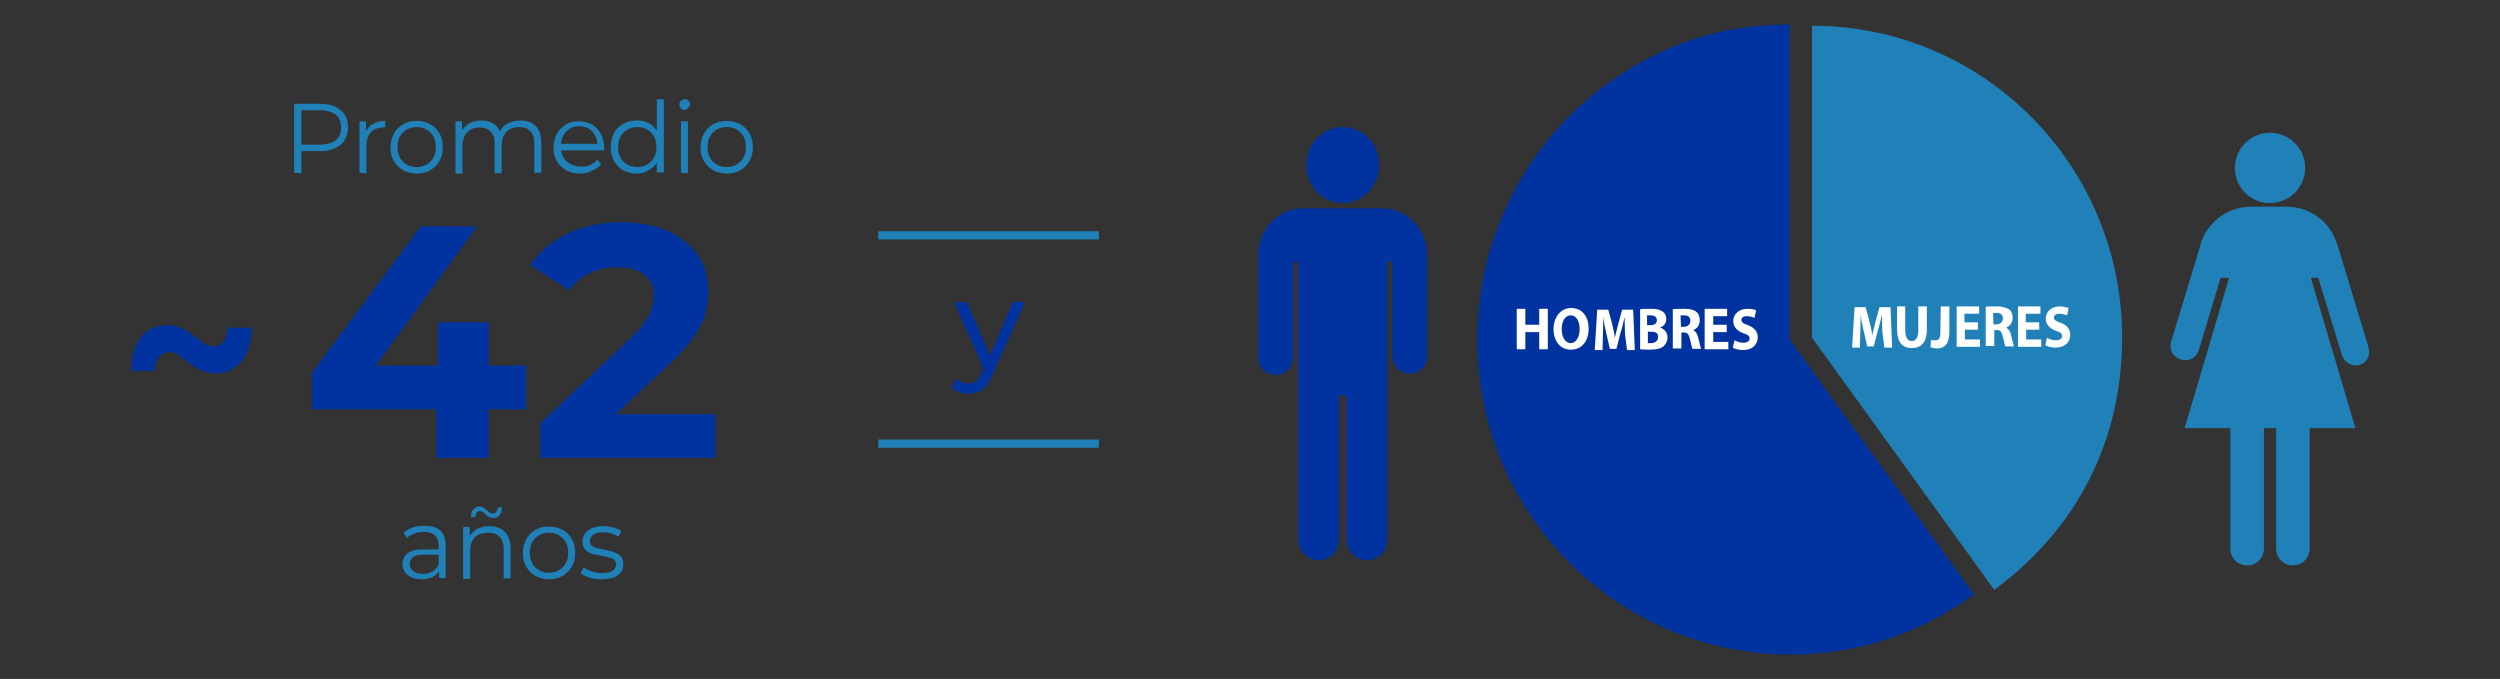 <?xml version="1.0" encoding="utf-8"?>
<!-- Generator: Adobe Illustrator 27.7.0, SVG Export Plug-In . SVG Version: 6.00 Build 0)  -->
<svg version="1.1" id="Layer_1" xmlns="http://www.w3.org/2000/svg" xmlns:xlink="http://www.w3.org/1999/xlink" x="0px" y="0px"
	 viewBox="0 0 612 166.2" style="enable-background:new 0 0 612 166.2;" xml:space="preserve">
<rect x="0" y="0" width="612" height="166.2" fill="#333333" stroke="none"/>
<style type="text/css">
	.st0{fill:#0032A0;}
	.st1{fill:#2081B9;}
	.st2{fill:#FFFFFF;}
</style>
<g>
	<g>
		<path class="st0" d="M328.7,49.7c4.9,0,8.9-4.1,8.9-9.3s-3.9-9.3-8.9-9.3c-4.9,0-8.9,4.1-8.9,9.3S323.7,49.7,328.7,49.7z
			 M338.4,51h-19.5c-6,0-10.9,5.2-10.9,11.4v24.9c0,2.5,1.9,4.5,4.3,4.5s4.3-2,4.3-4.5V64.6c0-0.4,0.2-0.6,0.6-0.6
			c0.3,0,0.6,0.2,0.6,0.6v0.1V132c0,2.8,2.1,5.1,4.8,5.1h0.4c2.7,0,4.8-2.2,4.8-5.1V97.5c0-0.5,0.4-0.9,0.9-0.9
			c0.4,0,0.9,0.5,0.9,0.9V132c0,2.8,2.1,5.1,4.8,5.1h0.4c2.7,0,4.8-2.2,4.8-5.1V64.5c0-0.4,0.2-0.6,0.6-0.6c0.3,0,0.6,0.2,0.6,0.6
			v0.1V87c0,2.5,1.9,4.5,4.3,4.5c2.4,0,4.3-2,4.3-4.5V62.2C349.2,56,344.4,51,338.4,51z"/>
		<path class="st1" d="M579.8,85l-7.5-24.8c-0.2-0.3-0.2-0.4-0.3-0.7c-1.6-5.2-6.5-8.9-12.2-8.9h-8.7c-6.2,0-11.5,4.4-12.7,10.3
			l-6.9,22.7c-0.6,1.9,0.4,3.8,2.4,4.4c1.9,0.6,3.8-0.4,4.4-2.4l5.3-17.6h2.1l-10.9,36.8H546v29.5c0,2.4,1.9,4.1,4.1,4.1
			c2.4,0,4.1-1.9,4.1-4.1v-29.5h3v29.5c0,2.4,1.9,4.1,4.1,4.1c2.4,0,4.1-1.9,4.1-4.1v-29.5h11.2L565.7,68h1.8l5.8,18.9
			c0.6,1.9,2.5,3,4.4,2.4C579.4,88.8,580.4,86.9,579.8,85z M555.7,49.7c4.7,0,8.6-3.8,8.6-8.6c0-4.7-3.8-8.6-8.6-8.6
			c-4.7,0-8.6,3.8-8.6,8.6S550.9,49.7,555.7,49.7z"/>
		<g>
			<path class="st0" d="M438.1,83.1l45.1,62.4c-34.2,25.1-82,17.3-106.9-17C351.4,94,359,45.8,393.2,20.7
				c13.6-9.9,28-14.7,44.9-14.7V83.1z"/>
			<path class="st1" d="M443.6,82.7V6.3c42,0,75.9,34.2,75.9,76.3c0,25.3-11,46.8-31.3,61.8L443.6,82.7z"/>
			<g>
				<path class="st2" d="M460.8,81.2c0-1.2-0.1-2.7-0.1-4.2l0,0c-0.3,1.3-0.6,2.7-1,3.9l-1,3.9h-1.6l-0.9-3.9
					c-0.3-1.2-0.6-2.7-0.7-3.9l0,0c0,1.3-0.1,2.8-0.1,4.2l-0.1,3.9h-1.9l0.6-9.9h2.7l0.9,3.3c0.3,1.2,0.6,2.4,0.7,3.6l0,0
					c0.3-1.2,0.6-2.5,0.9-3.6l0.9-3.3h2.7l0.4,9.9h-1.9L460.8,81.2z"/>
				<path class="st2" d="M466.4,75v5.8c0,1.8,0.6,2.7,1.6,2.7s1.6-0.9,1.6-2.7V75h2.1v5.6c0,3.1-1.3,4.6-3.7,4.6
					c-2.2,0-3.6-1.3-3.6-4.6V75H466.4z"/>
				<path class="st2" d="M475.1,75h2.1v6.4c0,2.8-1.2,3.9-3.1,3.9c-0.4,0-1-0.1-1.5-0.3l0.1-1.8c0.3,0.1,0.6,0.1,1,0.1
					c0.9,0,1.3-0.4,1.3-1.9L475.1,75L475.1,75z"/>
				<path class="st2" d="M484.3,80.7H481v2.4h3.7v1.8H479V75h5.5v1.8h-3.6v2.1h3.3v1.9L484.3,80.7L484.3,80.7z"/>
				<path class="st2" d="M486.1,75.1c0.6-0.1,1.6-0.1,2.7-0.1c1.3,0,2.2,0.3,3,0.7c0.6,0.4,0.9,1.2,0.9,2.1c0,1.2-0.7,2.1-1.6,2.4
					l0,0c0.6,0.3,1,0.9,1.2,1.8c0.3,1.2,0.6,2.4,0.7,2.8h-2.1c-0.1-0.3-0.3-1-0.6-2.4c-0.3-1.2-0.6-1.6-1.5-1.6h-0.6v3.9h-2.1
					L486.1,75.1L486.1,75.1z M488,79.4h0.7c1,0,1.6-0.6,1.6-1.5s-0.6-1.3-1.5-1.3c-0.4,0-0.7,0-0.9,0.1L488,79.4L488,79.4z"/>
				<path class="st2" d="M499.3,80.7H496v2.4h3.7v1.8H494V75h5.5v1.8h-3.6v2.1h3.3v1.9L499.3,80.7L499.3,80.7z"/>
				<path class="st2" d="M501.1,82.7c0.6,0.3,1.3,0.6,2.2,0.6s1.5-0.4,1.5-1s-0.4-1-1.5-1.3c-1.5-0.6-2.5-1.5-2.5-3
					c0-1.6,1.3-3,3.4-3c1,0,1.8,0.3,2.2,0.4l-0.4,1.8c-0.3-0.1-1-0.4-1.9-0.4s-1.3,0.4-1.3,0.9c0,0.6,0.4,0.9,1.6,1.3
					c1.6,0.6,2.4,1.6,2.4,3c0,1.6-1.2,3.1-3.6,3.1c-1,0-2.1-0.3-2.5-0.6L501.1,82.7z"/>
			</g>
			<path class="st2" d="M373.4,75.6v3.9h3.4v-3.9h2.1v9.9h-2.1v-4.2h-3.4v4.2h-2.1v-9.9L373.4,75.6L373.4,75.6z"/>
			<path class="st2" d="M388.9,80.4c0,3.3-1.8,5.2-4.4,5.2c-2.6,0-4.2-2.2-4.2-5c0-3,1.8-5.2,4.3-5.2
				C387.4,75.4,388.9,77.6,388.9,80.4z M382.3,80.6c0,1.9,0.9,3.4,2.2,3.4c1.3,0,2.2-1.5,2.2-3.4c0-1.8-0.7-3.4-2.2-3.4
				C383.1,77.2,382.3,78.7,382.3,80.6z"/>
			<path class="st2" d="M397.8,81.8c0-1.2-0.1-2.7-0.1-4.2l0,0c-0.3,1.3-0.6,2.7-1,3.9l-1,3.9h-1.6l-0.9-3.9
				c-0.3-1.2-0.6-2.7-0.7-3.9l0,0c0,1.3-0.1,2.8-0.1,4.2l-0.1,3.9h-1.9l0.6-9.9h2.7l0.9,3.3c0.3,1.2,0.6,2.4,0.7,3.6l0,0
				c0.3-1.2,0.6-2.5,0.9-3.6l0.9-3.3h2.7l0.4,9.9h-1.9L397.8,81.8z"/>
			<path class="st2" d="M401.5,75.7c0.6-0.1,1.6-0.1,2.7-0.1c1.2,0,1.9,0.1,2.7,0.6c0.6,0.3,1,1,1,1.9s-0.4,1.6-1.5,2.1l0,0
				c1,0.3,1.8,1.2,1.8,2.4c0,0.9-0.4,1.6-0.9,2.1c-0.6,0.6-1.8,0.9-3.6,0.9c-1,0-1.8-0.1-2.2-0.1V75.7z M403.4,79.6h0.6
				c1,0,1.6-0.4,1.6-1.2s-0.6-1.2-1.5-1.2c-0.4,0-0.7,0-0.9,0v2.4L403.4,79.6L403.4,79.6z M403.4,84c0.1,0,0.4,0,0.7,0
				c0.9,0,1.8-0.4,1.8-1.5s-0.7-1.3-1.8-1.3h-0.7V84z"/>
			<path class="st2" d="M409.5,75.7c0.6-0.1,1.6-0.1,2.7-0.1c1.3,0,2.2,0.1,3,0.7c0.6,0.4,0.9,1.2,0.9,2.1c0,1.2-0.7,2.1-1.6,2.4
				l0,0c0.6,0.3,1,0.9,1.2,1.8c0.3,1.2,0.6,2.4,0.7,2.8h-2.1c-0.1-0.3-0.3-1-0.6-2.4c-0.3-1.2-0.6-1.6-1.5-1.6h-0.6v3.9h-2.1
				L409.5,75.7L409.5,75.7z M411.5,80h0.7c1,0,1.6-0.6,1.6-1.5s-0.6-1.3-1.5-1.3c-0.4,0-0.7,0-0.9,0L411.5,80L411.5,80z"/>
			<path class="st2" d="M422.7,81.3h-3.3v2.4h3.7v1.8h-5.8v-9.9h5.5v1.8h-3.4v2.1h3.3V81.3z"/>
			<path class="st2" d="M424.6,83.3c0.6,0.3,1.3,0.6,2.2,0.6s1.5-0.4,1.5-1s-0.4-1-1.5-1.3c-1.5-0.6-2.5-1.5-2.5-3
				c0-1.6,1.3-3,3.4-3c1,0,1.8,0.1,2.2,0.4l-0.4,1.8c-0.3-0.1-1-0.4-1.9-0.4s-1.3,0.4-1.3,0.9c0,0.6,0.4,0.9,1.6,1.3
				c1.6,0.6,2.4,1.6,2.4,3c0,1.6-1.2,3.1-3.6,3.1c-1,0-2.1-0.3-2.5-0.6L424.6,83.3z"/>
		</g>
	</g>
	<g>
		<path class="st0" d="M76.3,100.2v-8.8l26.7-36h13.8l-26.2,36l-6.4-1.9h44.6v10.7H76.3z M106.8,112.1v-11.9l0.4-10.7V78.9h12.4
			v33.2H106.8z M132.3,112.1v-8.5l21.9-20.7c1.7-1.6,3-3,3.8-4.2s1.4-2.4,1.6-3.4c0.3-1,0.5-2,0.5-2.8c0-2.3-0.8-4-2.3-5.2
			s-3.8-1.9-6.7-1.9c-2.4,0-4.6,0.5-6.6,1.4s-3.7,2.3-5.1,4.3l-9.6-6.2c2.2-3.2,5.2-5.8,9.1-7.7s8.4-2.8,13.4-2.8
			c4.2,0,7.9,0.7,11,2.1c3.2,1.4,5.6,3.3,7.4,5.8c1.8,2.5,2.7,5.5,2.7,8.9c0,1.8-0.2,3.7-0.7,5.5c-0.4,1.8-1.4,3.7-2.8,5.7
			c-1.4,2-3.3,4.2-6,6.7l-18.3,17.1l-2.5-4.8h32v10.7C175.1,112.1,132.3,112.1,132.3,112.1z"/>
		<path class="st0" d="M52.8,91.4c-1.4,0-2.6-0.3-3.7-0.8s-2-1.1-2.9-1.8s-1.7-1.3-2.4-1.8c-0.7-0.6-1.5-0.8-2.3-0.8
			c-1.1,0-1.9,0.4-2.6,1.2c-0.6,0.8-1,1.9-1.1,3.4h-5.7c0.1-3.7,0.9-6.5,2.5-8.4c1.7-1.9,3.8-2.8,6.3-2.8c1.4,0,2.6,0.3,3.7,0.8
			s2,1.1,2.8,1.8c0.9,0.6,1.7,1.2,2.4,1.8c0.7,0.5,1.5,0.8,2.3,0.8c1.1,0,2-0.4,2.6-1.2c0.7-0.8,1-1.9,1.1-3.4h5.8
			c-0.1,3.7-0.9,6.5-2.6,8.4C57.4,90.4,55.4,91.4,52.8,91.4z"/>
		<g>
			<path class="st1" d="M72,42.3V25.4h6.3c1.4,0,2.7,0.2,3.7,0.7s1.8,1.1,2.4,2s0.8,1.9,0.8,3.1s-0.3,2.2-0.8,3.1
				c-0.6,0.9-1.3,1.5-2.4,2S79.7,37,78.3,37H73l0.8-0.8v6.2L72,42.3L72,42.3z M73.8,36.3L73,35.4h5.3c1.7,0,3-0.4,3.9-1.1
				c0.9-0.7,1.3-1.8,1.3-3.1c0-1.4-0.4-2.4-1.3-3.1C81.3,27.4,80,27,78.3,27H73l0.8-0.8V36.3z"/>
			<path class="st1" d="M88,42.3V29.7h1.6v3.5l-0.2-0.6c0.4-1,1-1.7,1.8-2.2s1.9-0.8,3.1-0.8v1.6c-0.1,0-0.1,0-0.2,0
				c-0.1,0-0.1,0-0.2,0c-1.3,0-2.4,0.4-3.1,1.2c-0.8,0.8-1.1,2-1.1,3.5v6.5L88,42.3L88,42.3z"/>
			<path class="st1" d="M102,42.5c-1.2,0-2.3-0.3-3.3-0.8c-1-0.6-1.7-1.3-2.3-2.3s-0.8-2.1-0.8-3.3c0-1.3,0.3-2.4,0.8-3.4
				c0.6-1,1.3-1.7,2.3-2.3c1-0.6,2.1-0.8,3.3-0.8c1.3,0,2.4,0.3,3.3,0.8c1,0.5,1.7,1.3,2.3,2.3c0.6,1,0.8,2.1,0.8,3.4
				s-0.3,2.4-0.8,3.3c-0.6,1-1.3,1.7-2.3,2.3C104.4,42.2,103.3,42.5,102,42.5z M102,40.9c0.9,0,1.7-0.2,2.4-0.6
				c0.7-0.4,1.3-1,1.7-1.7c0.4-0.7,0.6-1.6,0.6-2.6s-0.2-1.9-0.6-2.6c-0.4-0.7-1-1.3-1.7-1.7c-0.7-0.4-1.5-0.6-2.4-0.6
				s-1.7,0.2-2.4,0.6c-0.7,0.4-1.3,1-1.7,1.7c-0.4,0.7-0.6,1.6-0.6,2.6s0.2,1.8,0.6,2.6c0.4,0.7,1,1.3,1.7,1.7
				C100.3,40.7,101.1,40.9,102,40.9z"/>
			<path class="st1" d="M127.4,29.5c1,0,1.9,0.2,2.7,0.6c0.8,0.4,1.4,1,1.8,1.8c0.4,0.8,0.6,1.8,0.6,3v7.4h-1.7v-7.2
				c0-1.3-0.3-2.3-1-3s-1.5-1-2.7-1c-0.9,0-1.6,0.2-2.3,0.5c-0.6,0.4-1.1,0.9-1.5,1.6c-0.3,0.7-0.5,1.5-0.5,2.5v6.7h-1.7v-7.2
				c0-1.3-0.3-2.3-1-3s-1.5-1-2.7-1c-0.9,0-1.6,0.2-2.2,0.5c-0.6,0.4-1.1,0.9-1.5,1.6c-0.3,0.7-0.5,1.5-0.5,2.5v6.7h-1.7V29.7h1.6
				v3.4l-0.3-0.6c0.4-0.9,1-1.6,1.9-2.2c0.9-0.5,1.9-0.8,3.1-0.8c1.2,0,2.3,0.3,3.2,0.9s1.4,1.6,1.7,2.8l-0.7-0.3c0.4-1,1-1.9,2-2.5
				S126.1,29.5,127.4,29.5z"/>
			<path class="st1" d="M142.1,42.5c-1.3,0-2.5-0.3-3.5-0.8c-1-0.6-1.8-1.3-2.3-2.3c-0.6-1-0.8-2.1-0.8-3.3s0.3-2.4,0.8-3.3
				c0.5-1,1.3-1.7,2.2-2.3s2-0.8,3.2-0.8s2.3,0.3,3.2,0.8s1.7,1.3,2.2,2.3s0.8,2.1,0.8,3.4c0,0.1,0,0.2,0,0.3c0,0.1,0,0.2,0,0.3h-11
				v-1.6H147l-0.7,0.5c0-0.9-0.2-1.7-0.6-2.5c-0.4-0.7-0.9-1.3-1.6-1.7c-0.7-0.4-1.5-0.6-2.3-0.6c-0.9,0-1.7,0.2-2.3,0.6
				c-0.7,0.4-1.2,1-1.6,1.7c-0.4,0.7-0.6,1.6-0.6,2.5V36c0,1,0.2,1.8,0.6,2.5c0.4,0.7,1,1.3,1.8,1.7c0.8,0.4,1.6,0.6,2.6,0.6
				c0.8,0,1.5-0.1,2.2-0.4s1.2-0.7,1.7-1.3l1,1.1c-0.6,0.7-1.3,1.2-2.1,1.5C144,42.3,143.1,42.5,142.1,42.5z"/>
			<path class="st1" d="M155.9,42.5c-1.2,0-2.3-0.3-3.3-0.8s-1.7-1.3-2.3-2.3c-0.5-1-0.8-2.1-0.8-3.4c0-1.3,0.3-2.4,0.8-3.4
				s1.3-1.7,2.3-2.3c1-0.5,2-0.8,3.3-0.8c1.1,0,2.1,0.2,3,0.7s1.6,1.2,2.1,2.2s0.8,2.1,0.8,3.5s-0.3,2.5-0.8,3.5s-1.2,1.7-2.1,2.2
				C158,42.2,157,42.5,155.9,42.5z M156,40.9c0.9,0,1.7-0.2,2.4-0.6c0.7-0.4,1.3-1,1.7-1.7c0.4-0.7,0.6-1.6,0.6-2.6
				s-0.2-1.9-0.6-2.6c-0.4-0.7-1-1.3-1.7-1.7c-0.7-0.4-1.5-0.6-2.4-0.6s-1.7,0.2-2.4,0.6c-0.7,0.4-1.3,1-1.7,1.7
				c-0.4,0.7-0.6,1.6-0.6,2.6s0.2,1.8,0.6,2.6c0.4,0.8,1,1.3,1.7,1.7C154.3,40.7,155.1,40.9,156,40.9z M160.8,42.3v-3.8l0.2-2.6
				l-0.2-2.6v-9h1.7v17.9h-1.7V42.3z"/>
			<path class="st1" d="M167.6,26.9c-0.4,0-0.7-0.1-0.9-0.4c-0.2-0.2-0.4-0.5-0.4-0.9c0-0.3,0.1-0.6,0.4-0.9
				c0.2-0.2,0.5-0.4,0.9-0.4s0.7,0.1,0.9,0.3c0.2,0.2,0.4,0.5,0.4,0.8c0,0.4-0.1,0.7-0.4,0.9C168.3,26.7,168,26.9,167.6,26.9z
				 M166.7,42.3V29.7h1.7v12.7L166.7,42.3L166.7,42.3z"/>
			<path class="st1" d="M177.9,42.5c-1.2,0-2.3-0.3-3.3-0.8c-1-0.6-1.7-1.3-2.3-2.3s-0.8-2.1-0.8-3.3c0-1.3,0.3-2.4,0.8-3.4
				c0.6-1,1.3-1.7,2.3-2.3c1-0.5,2.1-0.8,3.3-0.8c1.3,0,2.4,0.3,3.3,0.8c1,0.5,1.7,1.3,2.3,2.3c0.6,1,0.8,2.1,0.8,3.4
				s-0.3,2.4-0.8,3.3c-0.6,1-1.3,1.7-2.3,2.3C180.3,42.2,179.1,42.5,177.9,42.5z M177.9,40.9c0.9,0,1.7-0.2,2.4-0.6
				c0.7-0.4,1.3-1,1.7-1.7c0.4-0.7,0.6-1.6,0.6-2.6s-0.2-1.9-0.6-2.6c-0.4-0.7-1-1.3-1.7-1.7c-0.7-0.4-1.5-0.6-2.4-0.6
				s-1.7,0.2-2.4,0.6c-0.7,0.4-1.3,1-1.7,1.7c-0.4,0.7-0.6,1.6-0.6,2.6s0.2,1.8,0.6,2.6c0.4,0.8,1,1.3,1.7,1.7
				C176.2,40.7,177,40.9,177.9,40.9z"/>
		</g>
		<g>
			<path class="st1" d="M103.2,141.8c-1,0-1.8-0.2-2.5-0.5s-1.2-0.7-1.6-1.3s-0.6-1.2-0.6-1.9s0.2-1.3,0.5-1.8s0.8-1,1.5-1.3
				s1.7-0.5,2.9-0.5h4.4v1.3h-4.3c-1.2,0-2.1,0.2-2.5,0.7c-0.5,0.4-0.7,1-0.7,1.6c0,0.7,0.3,1.3,0.8,1.7c0.6,0.4,1.4,0.7,2.4,0.7
				s1.8-0.2,2.5-0.7c0.7-0.4,1.2-1.1,1.5-1.9l0.4,1.2c-0.3,0.8-0.9,1.5-1.7,2S104.4,141.8,103.2,141.8z M107.5,141.6v-2.8l-0.1-0.5
				v-4.7c0-1.1-0.3-1.9-0.9-2.5c-0.6-0.6-1.5-0.9-2.7-0.9c-0.8,0-1.6,0.1-2.3,0.4s-1.4,0.6-1.9,1.1l-0.8-1.3c0.6-0.5,1.4-1,2.3-1.3
				c0.9-0.3,1.9-0.4,2.9-0.4c1.6,0,2.9,0.4,3.8,1.2c0.9,0.8,1.3,2.1,1.3,3.7v7.9h-1.6V141.6z"/>
			<path class="st1" d="M119.8,128.8c1,0,1.9,0.2,2.7,0.6c0.8,0.4,1.4,1,1.8,1.8c0.4,0.8,0.7,1.8,0.7,3v7.4h-1.7v-7.2
				c0-1.3-0.3-2.3-1-3s-1.6-1-2.8-1c-0.9,0-1.7,0.2-2.4,0.5c-0.7,0.4-1.2,0.9-1.5,1.6c-0.4,0.7-0.5,1.5-0.5,2.5v6.7h-1.7v-12.7h1.6
				v3.5l-0.3-0.7c0.4-0.9,1-1.6,1.9-2.2C117.6,129.1,118.6,128.8,119.8,128.8z M120.8,126.8c-0.4,0-0.7-0.1-1-0.2
				c-0.3-0.2-0.6-0.4-0.8-0.6s-0.5-0.4-0.7-0.6s-0.5-0.3-0.7-0.3c-0.4,0-0.7,0.1-0.9,0.4s-0.3,0.7-0.4,1.1h-1c0-0.8,0.2-1.5,0.6-1.9
				c0.4-0.5,0.9-0.7,1.5-0.7c0.4,0,0.7,0.1,1,0.3c0.3,0.2,0.6,0.4,0.8,0.6s0.5,0.4,0.7,0.6s0.4,0.2,0.7,0.2c0.4,0,0.7-0.1,0.9-0.4
				s0.3-0.6,0.4-1.1h1c0,0.8-0.2,1.4-0.6,1.9S121.5,126.8,120.8,126.8z"/>
			<path class="st1" d="M134.4,141.8c-1.2,0-2.3-0.3-3.3-0.8c-1-0.6-1.7-1.3-2.3-2.3s-0.8-2.1-0.8-3.3c0-1.3,0.3-2.4,0.8-3.4
				c0.6-1,1.3-1.7,2.3-2.3s2.1-0.8,3.3-0.8c1.3,0,2.4,0.3,3.3,0.8c1,0.5,1.7,1.3,2.3,2.3s0.8,2.1,0.8,3.4s-0.3,2.4-0.8,3.3
				c-0.5,0.9-1.3,1.7-2.3,2.3C136.7,141.6,135.6,141.8,134.4,141.8z M134.4,140.2c0.9,0,1.7-0.2,2.4-0.6c0.7-0.4,1.3-1,1.7-1.7
				s0.6-1.6,0.6-2.6s-0.2-1.9-0.6-2.6c-0.4-0.7-1-1.3-1.7-1.7s-1.5-0.6-2.4-0.6s-1.7,0.2-2.4,0.6c-0.7,0.4-1.3,1-1.7,1.7
				s-0.6,1.6-0.6,2.6s0.2,1.8,0.6,2.6c0.4,0.8,1,1.3,1.7,1.7C132.7,140.1,133.5,140.2,134.4,140.2z"/>
			<path class="st1" d="M147.3,141.8c-1,0-2-0.1-3-0.4s-1.7-0.7-2.2-1.1l0.8-1.4c0.5,0.4,1.2,0.7,2,1s1.7,0.4,2.5,0.4
				c1.2,0,2.1-0.2,2.6-0.6c0.5-0.4,0.8-0.9,0.8-1.5c0-0.5-0.1-0.8-0.4-1.1c-0.3-0.3-0.7-0.5-1.2-0.6c-0.5-0.1-1-0.3-1.6-0.4
				c-0.6-0.1-1.2-0.2-1.8-0.3c-0.6-0.1-1.1-0.3-1.6-0.6c-0.5-0.2-0.9-0.6-1.2-1c-0.3-0.4-0.4-1-0.4-1.7s0.2-1.3,0.6-1.9
				c0.4-0.5,1-1,1.7-1.3s1.7-0.5,2.7-0.5c0.8,0,1.6,0.1,2.5,0.3c0.8,0.2,1.5,0.5,2,0.9l-0.7,1.4c-0.6-0.4-1.2-0.7-1.8-0.8
				c-0.6-0.2-1.3-0.3-1.9-0.3c-1.1,0-2,0.2-2.5,0.6c-0.5,0.4-0.8,0.9-0.8,1.5c0,0.5,0.1,0.9,0.4,1.1c0.3,0.3,0.7,0.5,1.2,0.6
				c0.5,0.2,1,0.3,1.6,0.4c0.6,0.1,1.2,0.2,1.8,0.4c0.6,0.1,1.1,0.3,1.6,0.6c0.5,0.2,0.9,0.6,1.2,1c0.3,0.4,0.4,1,0.4,1.7
				s-0.2,1.4-0.6,1.9c-0.4,0.5-1,1-1.8,1.3C149.4,141.6,148.4,141.8,147.3,141.8z"/>
		</g>
	</g>
	<g>
		<rect x="215" y="56.6" class="st1" width="54" height="2"/>
		<rect x="215" y="107.6" class="st1" width="54" height="2"/>
		<g>
			<path class="st0" d="M237.1,96.4c-0.8,0-1.5-0.1-2.3-0.4s-1.4-0.6-1.9-1.1l1.3-2.2c0.4,0.4,0.9,0.7,1.4,0.9s1,0.3,1.6,0.3
				c0.7,0,1.3-0.2,1.8-0.6c0.5-0.4,0.9-1,1.3-2l1-2.2l0.3-0.4l6.4-14.8h2.9l-8,18c-0.5,1.1-1,2-1.6,2.7s-1.2,1.1-1.9,1.4
				C238.7,96.3,238,96.4,237.1,96.4z M241,90.8L233.6,74h3.1l6.3,14.5L241,90.8z"/>
		</g>
	</g>
</g>
</svg>
